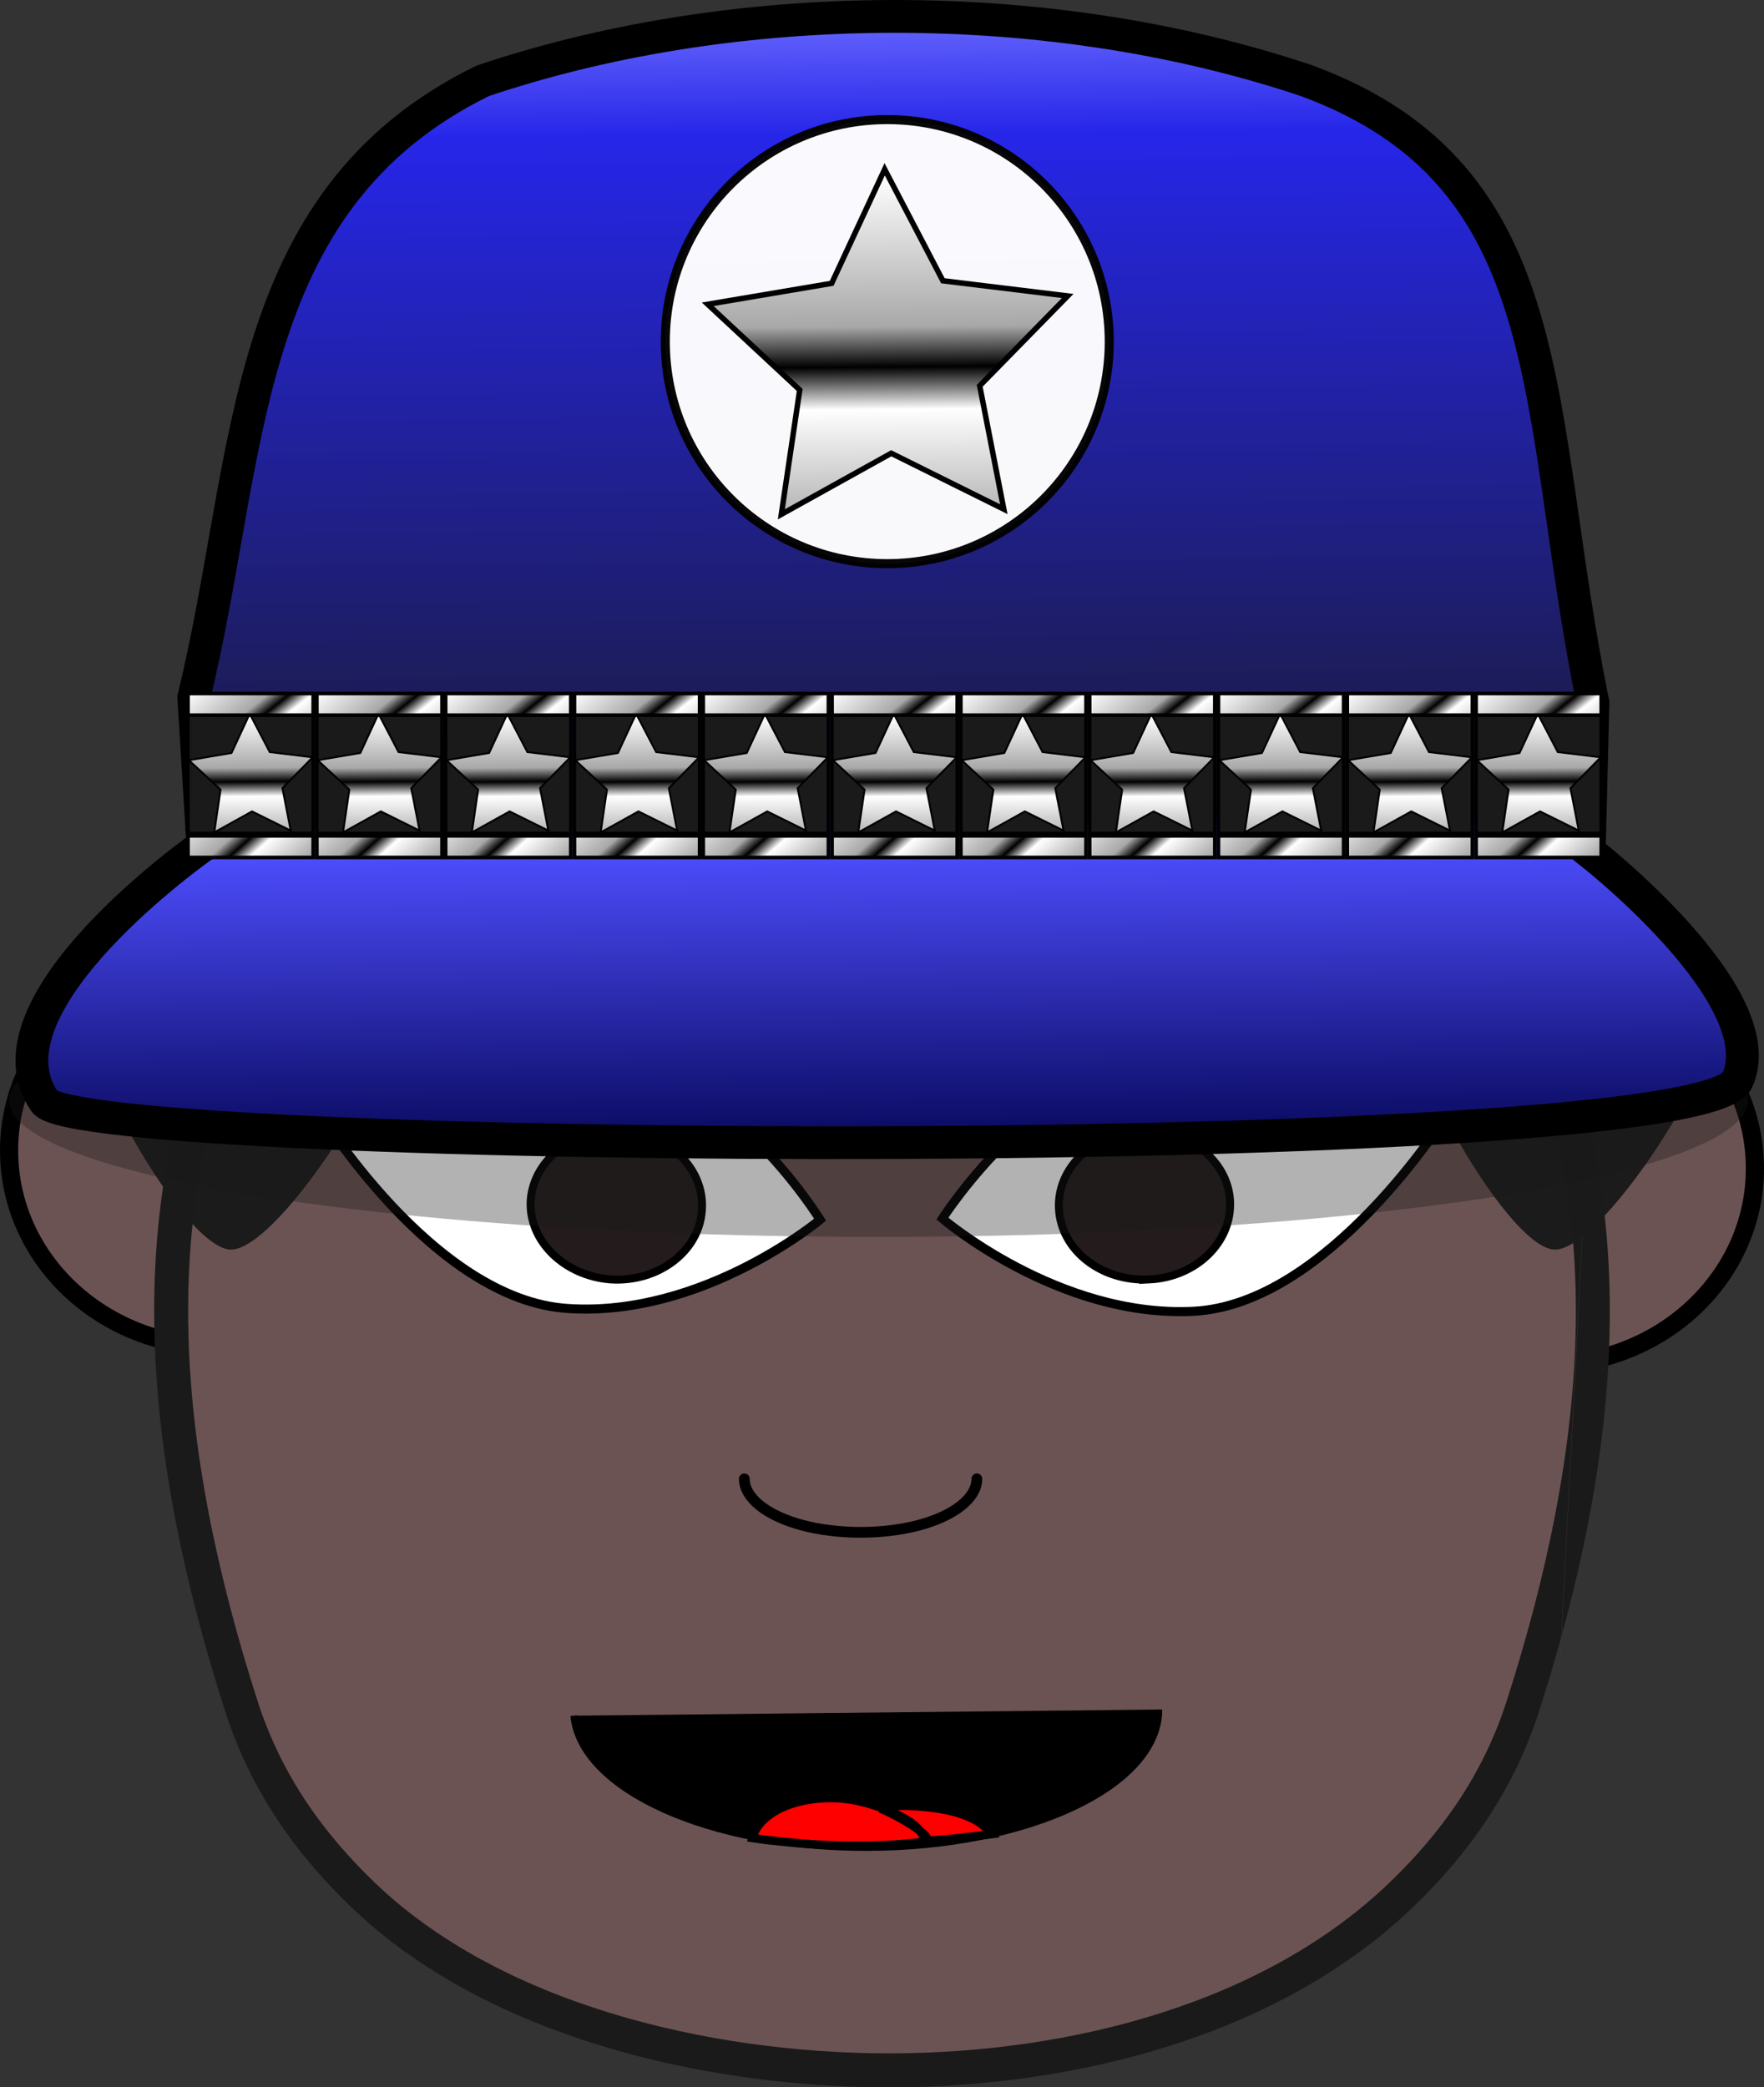 <?xml version="1.0" encoding="UTF-8" standalone="no"?>
<!-- Created with Inkscape (http://www.inkscape.org/) -->

<svg
   xmlns:dc="http://purl.org/dc/elements/1.1/"
   xmlns:cc="http://creativecommons.org/ns#"
   xmlns:rdf="http://www.w3.org/1999/02/22-rdf-syntax-ns#"
   xmlns:svg="http://www.w3.org/2000/svg"
   xmlns="http://www.w3.org/2000/svg"
   xmlns:xlink="http://www.w3.org/1999/xlink"
   xmlns:sodipodi="http://sodipodi.sourceforge.net/DTD/sodipodi-0.dtd"
   xmlns:inkscape="http://www.inkscape.org/namespaces/inkscape"
   width="136.522mm"
   height="161.504mm"
   viewBox="0 0 483.738 572.257"
   id="svg5447"
   version="1.1"
   inkscape:version="0.91 r13725"
   sodipodi:docname="police man d.svg">
  <rect x="0" y="0" width="483.738" height="572.257" fill="#333333" stroke="none"/>
  <defs
     id="defs5449">
    <linearGradient
       inkscape:collect="always"
       id="linearGradient6577">
      <stop
         style="stop-color:#6a6aff;stop-opacity:1"
         offset="0"
         id="stop6579" />
      <stop
         id="stop6589"
         offset="0.106"
         style="stop-color:#2626e9;stop-opacity:1" />
      <stop
         id="stop6585"
         offset="0.691"
         style="stop-color:#1a1a39;stop-opacity:1" />
      <stop
         id="stop6689"
         offset="0.715"
         style="stop-color:#4e4eff;stop-opacity:1" />
      <stop
         style="stop-color:#00004a;stop-opacity:1"
         offset="1"
         id="stop6581" />
    </linearGradient>
    <linearGradient
       inkscape:collect="always"
       id="linearGradient6021">
      <stop
         style="stop-color:#ffffff;stop-opacity:1"
         offset="0"
         id="stop6023" />
      <stop
         id="stop6029"
         offset="0.429"
         style="stop-color:#a8a8a8;stop-opacity:1" />
      <stop
         style="stop-color:#000000;stop-opacity:1"
         offset="0.544"
         id="stop6033" />
      <stop
         style="stop-color:#ffffff;stop-opacity:1"
         offset="0.664"
         id="stop6031" />
      <stop
         style="stop-color:#aaaaaa;stop-opacity:1"
         offset="1"
         id="stop6025" />
    </linearGradient>
    <linearGradient
       inkscape:collect="always"
       xlink:href="#linearGradient6021"
       id="linearGradient6027"
       x1="190.809"
       y1="511.588"
       x2="207.283"
       y2="573.807"
       gradientUnits="userSpaceOnUse" />
    <linearGradient
       inkscape:collect="always"
       xlink:href="#linearGradient6021"
       id="linearGradient6043"
       x1="156.827"
       y1="445.018"
       x2="176.663"
       y2="470.092"
       gradientUnits="userSpaceOnUse" />
    <linearGradient
       inkscape:collect="always"
       xlink:href="#linearGradient6021"
       id="linearGradient6047"
       gradientUnits="userSpaceOnUse"
       x1="147.105"
       y1="445.523"
       x2="167.95"
       y2="469.082"
       gradientTransform="translate(-1.2688281e-5,39.017)" />
    <linearGradient
       inkscape:collect="always"
       xlink:href="#linearGradient6021"
       id="linearGradient6027-5"
       x1="190.809"
       y1="511.588"
       x2="207.283"
       y2="573.807"
       gradientUnits="userSpaceOnUse" />
    <linearGradient
       inkscape:collect="always"
       xlink:href="#linearGradient6021"
       id="linearGradient6043-6"
       x1="156.827"
       y1="445.018"
       x2="176.663"
       y2="470.092"
       gradientUnits="userSpaceOnUse" />
    <linearGradient
       inkscape:collect="always"
       xlink:href="#linearGradient6021"
       id="linearGradient6133"
       gradientUnits="userSpaceOnUse"
       x1="147.105"
       y1="445.523"
       x2="167.95"
       y2="469.082"
       gradientTransform="translate(-1.2688281e-5,39.017)" />
    <linearGradient
       inkscape:collect="always"
       xlink:href="#linearGradient6021"
       id="linearGradient6140"
       gradientUnits="userSpaceOnUse"
       gradientTransform="translate(-1.2688281e-5,39.017)"
       x1="147.105"
       y1="445.523"
       x2="167.95"
       y2="469.082" />
    <linearGradient
       inkscape:collect="always"
       xlink:href="#linearGradient6021"
       id="linearGradient6027-1"
       x1="190.809"
       y1="511.588"
       x2="207.283"
       y2="573.807"
       gradientUnits="userSpaceOnUse" />
    <linearGradient
       inkscape:collect="always"
       xlink:href="#linearGradient6021"
       id="linearGradient6043-0"
       x1="156.827"
       y1="445.018"
       x2="176.663"
       y2="470.092"
       gradientUnits="userSpaceOnUse" />
    <linearGradient
       inkscape:collect="always"
       xlink:href="#linearGradient6021"
       id="linearGradient6174"
       gradientUnits="userSpaceOnUse"
       x1="147.105"
       y1="445.523"
       x2="167.95"
       y2="469.082"
       gradientTransform="translate(-1.2688281e-5,39.017)" />
    <linearGradient
       inkscape:collect="always"
       xlink:href="#linearGradient6021"
       id="linearGradient6181"
       gradientUnits="userSpaceOnUse"
       gradientTransform="translate(-1.2688281e-5,39.017)"
       x1="147.105"
       y1="445.523"
       x2="167.95"
       y2="469.082" />
    <linearGradient
       inkscape:collect="always"
       xlink:href="#linearGradient6021"
       id="linearGradient6027-8"
       x1="190.809"
       y1="511.588"
       x2="207.283"
       y2="573.807"
       gradientUnits="userSpaceOnUse" />
    <linearGradient
       inkscape:collect="always"
       xlink:href="#linearGradient6021"
       id="linearGradient6043-5"
       x1="156.827"
       y1="445.018"
       x2="176.663"
       y2="470.092"
       gradientUnits="userSpaceOnUse" />
    <linearGradient
       inkscape:collect="always"
       xlink:href="#linearGradient6021"
       id="linearGradient6215"
       gradientUnits="userSpaceOnUse"
       x1="147.105"
       y1="445.523"
       x2="167.95"
       y2="469.082"
       gradientTransform="translate(-1.2688281e-5,39.017)" />
    <linearGradient
       inkscape:collect="always"
       xlink:href="#linearGradient6021"
       id="linearGradient6222"
       gradientUnits="userSpaceOnUse"
       gradientTransform="translate(-1.2688281e-5,39.017)"
       x1="147.105"
       y1="445.523"
       x2="167.95"
       y2="469.082" />
    <linearGradient
       inkscape:collect="always"
       xlink:href="#linearGradient6021"
       id="linearGradient6027-9"
       x1="190.809"
       y1="511.588"
       x2="207.283"
       y2="573.807"
       gradientUnits="userSpaceOnUse" />
    <linearGradient
       inkscape:collect="always"
       xlink:href="#linearGradient6021"
       id="linearGradient6043-2"
       x1="156.827"
       y1="445.018"
       x2="176.663"
       y2="470.092"
       gradientUnits="userSpaceOnUse" />
    <linearGradient
       inkscape:collect="always"
       xlink:href="#linearGradient6021"
       id="linearGradient6256"
       gradientUnits="userSpaceOnUse"
       x1="147.105"
       y1="445.523"
       x2="167.95"
       y2="469.082"
       gradientTransform="translate(-1.2688281e-5,39.017)" />
    <linearGradient
       inkscape:collect="always"
       xlink:href="#linearGradient6021"
       id="linearGradient6263"
       gradientUnits="userSpaceOnUse"
       gradientTransform="translate(-1.2688281e-5,39.017)"
       x1="147.105"
       y1="445.523"
       x2="167.95"
       y2="469.082" />
    <linearGradient
       inkscape:collect="always"
       xlink:href="#linearGradient6021"
       id="linearGradient6027-81"
       x1="190.809"
       y1="511.588"
       x2="207.283"
       y2="573.807"
       gradientUnits="userSpaceOnUse" />
    <linearGradient
       inkscape:collect="always"
       xlink:href="#linearGradient6021"
       id="linearGradient6043-67"
       x1="156.827"
       y1="445.018"
       x2="176.663"
       y2="470.092"
       gradientUnits="userSpaceOnUse" />
    <linearGradient
       inkscape:collect="always"
       xlink:href="#linearGradient6021"
       id="linearGradient6297"
       gradientUnits="userSpaceOnUse"
       x1="147.105"
       y1="445.523"
       x2="167.95"
       y2="469.082"
       gradientTransform="translate(-1.2688281e-5,39.017)" />
    <linearGradient
       inkscape:collect="always"
       xlink:href="#linearGradient6021"
       id="linearGradient6304"
       gradientUnits="userSpaceOnUse"
       gradientTransform="translate(-1.2688281e-5,39.017)"
       x1="147.105"
       y1="445.523"
       x2="167.95"
       y2="469.082" />
    <linearGradient
       inkscape:collect="always"
       xlink:href="#linearGradient6021"
       id="linearGradient6027-19"
       x1="190.809"
       y1="511.588"
       x2="207.283"
       y2="573.807"
       gradientUnits="userSpaceOnUse" />
    <linearGradient
       inkscape:collect="always"
       xlink:href="#linearGradient6021"
       id="linearGradient6043-7"
       x1="156.827"
       y1="445.018"
       x2="176.663"
       y2="470.092"
       gradientUnits="userSpaceOnUse" />
    <linearGradient
       inkscape:collect="always"
       xlink:href="#linearGradient6021"
       id="linearGradient6338"
       gradientUnits="userSpaceOnUse"
       x1="147.105"
       y1="445.523"
       x2="167.95"
       y2="469.082"
       gradientTransform="translate(-1.2688281e-5,39.017)" />
    <linearGradient
       inkscape:collect="always"
       xlink:href="#linearGradient6021"
       id="linearGradient6345"
       gradientUnits="userSpaceOnUse"
       gradientTransform="translate(-1.2688281e-5,39.017)"
       x1="147.105"
       y1="445.523"
       x2="167.95"
       y2="469.082" />
    <linearGradient
       inkscape:collect="always"
       xlink:href="#linearGradient6021"
       id="linearGradient6027-0"
       x1="190.809"
       y1="511.588"
       x2="207.283"
       y2="573.807"
       gradientUnits="userSpaceOnUse" />
    <linearGradient
       inkscape:collect="always"
       xlink:href="#linearGradient6021"
       id="linearGradient6043-4"
       x1="156.827"
       y1="445.018"
       x2="176.663"
       y2="470.092"
       gradientUnits="userSpaceOnUse" />
    <linearGradient
       inkscape:collect="always"
       xlink:href="#linearGradient6021"
       id="linearGradient6379"
       gradientUnits="userSpaceOnUse"
       x1="147.105"
       y1="445.523"
       x2="167.95"
       y2="469.082"
       gradientTransform="translate(-1.2688281e-5,39.017)" />
    <linearGradient
       inkscape:collect="always"
       xlink:href="#linearGradient6021"
       id="linearGradient6386"
       gradientUnits="userSpaceOnUse"
       gradientTransform="translate(-1.2688281e-5,39.017)"
       x1="147.105"
       y1="445.523"
       x2="167.95"
       y2="469.082" />
    <linearGradient
       inkscape:collect="always"
       xlink:href="#linearGradient6021"
       id="linearGradient6027-4"
       x1="190.809"
       y1="511.588"
       x2="207.283"
       y2="573.807"
       gradientUnits="userSpaceOnUse" />
    <linearGradient
       inkscape:collect="always"
       xlink:href="#linearGradient6021"
       id="linearGradient6043-78"
       x1="156.827"
       y1="445.018"
       x2="176.663"
       y2="470.092"
       gradientUnits="userSpaceOnUse" />
    <linearGradient
       inkscape:collect="always"
       xlink:href="#linearGradient6021"
       id="linearGradient6420"
       gradientUnits="userSpaceOnUse"
       x1="147.105"
       y1="445.523"
       x2="167.95"
       y2="469.082"
       gradientTransform="translate(-1.2688281e-5,39.017)" />
    <linearGradient
       inkscape:collect="always"
       xlink:href="#linearGradient6021"
       id="linearGradient6427"
       gradientUnits="userSpaceOnUse"
       gradientTransform="translate(-1.2688281e-5,39.017)"
       x1="147.105"
       y1="445.523"
       x2="167.95"
       y2="469.082" />
    <linearGradient
       inkscape:collect="always"
       xlink:href="#linearGradient6021"
       id="linearGradient6027-46"
       x1="190.809"
       y1="511.588"
       x2="207.283"
       y2="573.807"
       gradientUnits="userSpaceOnUse" />
    <linearGradient
       inkscape:collect="always"
       xlink:href="#linearGradient6021"
       id="linearGradient6043-48"
       x1="156.827"
       y1="445.018"
       x2="176.663"
       y2="470.092"
       gradientUnits="userSpaceOnUse" />
    <linearGradient
       inkscape:collect="always"
       xlink:href="#linearGradient6021"
       id="linearGradient6461"
       gradientUnits="userSpaceOnUse"
       x1="147.105"
       y1="445.523"
       x2="167.95"
       y2="469.082"
       gradientTransform="translate(-1.2688281e-5,39.017)" />
    <linearGradient
       inkscape:collect="always"
       xlink:href="#linearGradient6021"
       id="linearGradient6468"
       gradientUnits="userSpaceOnUse"
       gradientTransform="translate(-1.2688281e-5,39.017)"
       x1="147.105"
       y1="445.523"
       x2="167.95"
       y2="469.082" />
    <linearGradient
       inkscape:collect="always"
       xlink:href="#linearGradient6021"
       id="linearGradient6027-40"
       x1="190.809"
       y1="511.588"
       x2="207.283"
       y2="573.807"
       gradientUnits="userSpaceOnUse" />
    <linearGradient
       inkscape:collect="always"
       xlink:href="#linearGradient6021"
       id="linearGradient6043-3"
       x1="156.827"
       y1="445.018"
       x2="176.663"
       y2="470.092"
       gradientUnits="userSpaceOnUse" />
    <linearGradient
       inkscape:collect="always"
       xlink:href="#linearGradient6021"
       id="linearGradient6502"
       gradientUnits="userSpaceOnUse"
       x1="147.105"
       y1="445.523"
       x2="167.95"
       y2="469.082"
       gradientTransform="translate(-1.2688281e-5,39.017)" />
    <linearGradient
       inkscape:collect="always"
       xlink:href="#linearGradient6021"
       id="linearGradient6509"
       gradientUnits="userSpaceOnUse"
       gradientTransform="translate(-1.2688281e-5,39.017)"
       x1="147.105"
       y1="445.523"
       x2="167.95"
       y2="469.082" />
    <linearGradient
       inkscape:collect="always"
       xlink:href="#linearGradient6577"
       id="linearGradient6583"
       x1="391.667"
       y1="450.426"
       x2="394.524"
       y2="771.14"
       gradientUnits="userSpaceOnUse" />
    <linearGradient
       inkscape:collect="always"
       xlink:href="#linearGradient6021"
       id="linearGradient6658"
       gradientUnits="userSpaceOnUse"
       x1="190.809"
       y1="511.588"
       x2="207.283"
       y2="573.807" />
  </defs>
  <sodipodi:namedview
     id="base"
     pagecolor="#ffffff"
     bordercolor="#666666"
     borderopacity="1.0"
     inkscape:pageopacity="0.0"
     inkscape:pageshadow="2"
     inkscape:zoom="0.7"
     inkscape:cx="325.78466"
     inkscape:cy="288.6637"
     inkscape:document-units="px"
     inkscape:current-layer="layer1"
     showgrid="false"
     inkscape:window-width="1366"
     inkscape:window-height="706"
     inkscape:window-x="-8"
     inkscape:window-y="-8"
     inkscape:window-maximized="1"
     fit-margin-top="0"
     fit-margin-left="0"
     fit-margin-right="0"
     fit-margin-bottom="0" />
  <g
     inkscape:label="Layer 1"
     inkscape:groupmode="layer"
     id="layer1"
     style="display:inline;opacity:1"
     transform="translate(-149.009,-454.685)">
    <ellipse
       ry="53.788"
       rx="57.073"
       cy="770.101"
       cx="208.574"
       id="ellipse4364"
       style="opacity:1;fill:#6c5353;fill-opacity:1;stroke:#000000;stroke-width:4.983;stroke-linecap:round;stroke-linejoin:bevel;stroke-miterlimit:4;stroke-dasharray:none;stroke-dashoffset:0;stroke-opacity:1" />
    <ellipse
       style="opacity:1;fill:#6c5353;fill-opacity:1;stroke:#000000;stroke-width:4.983;stroke-linecap:round;stroke-linejoin:bevel;stroke-miterlimit:4;stroke-dasharray:none;stroke-dashoffset:0;stroke-opacity:1"
       id="path4353"
       cx="573.183"
       cy="775.028"
       rx="57.073"
       ry="53.788" />
    <path
       inkscape:connector-curvature="0"
       id="path4160"
       d="m 390.909,641.004 c -70.062,0.153 -136.346,13.475 -171.298,76.409 -35.11,63.088 -26.451,136.434 -4.408,205.035 6.927,21.591 19.208,38.128 33.221,51.604 35.582,34.298 93.679,48.08 143.588,48.233 l 0,0 c 0.315,0 0.472,0 0.787,0 0.158,0 0.472,0 0.787,0 l 0,0 c 49.91,-0.153 104.229,-13.934 139.811,-48.233 14.013,-13.475 26.293,-30.013 33.221,-51.604 22.04,-68.6 30.542,-141.947 -4.408,-205.035 -34.953,-62.934 -101.237,-76.256 -171.3,-76.409 z"
       style="fill:#6c5353;fill-opacity:1;fill-rule:nonzero;stroke:#1a1a1a;stroke-width:9.316px;stroke-linecap:round;stroke-linejoin:bevel;stroke-miterlimit:4;stroke-dasharray:none;stroke-opacity:1" />
    <path
       inkscape:connector-curvature="0"
       id="path4162"
       d="m 466.797,923.367 c 0,20.978 -35.897,37.822 -80.297,37.822 -42.982,0 -78.249,-15.925 -80.139,-36.138 z"
       style="fill:#000000;fill-opacity:1;fill-rule:nonzero;stroke:none" />
    <path
       inkscape:connector-curvature="0"
       id="path4164"
       d="m 466.797,923.367 c 0,20.978 -35.897,37.822 -80.297,37.822 -42.982,0 -78.249,-15.925 -80.139,-36.138"
       style="fill:none;stroke:#000000;stroke-width:1.863px;stroke-linecap:butt;stroke-linejoin:miter;stroke-miterlimit:4;stroke-dasharray:none;stroke-opacity:1" />
    <path
       inkscape:connector-curvature="0"
       id="path4166"
       d="m 400.04,949.857 c 9.447,0.613 17.161,2.603 20.94,7.656 -5.983,0.766 -11.651,1.531 -18.264,1.837 -1.417,-4.441 -5.983,-6.584 -11.966,-9.034 2.677,-0.459 5.825,-0.766 9.289,-0.459 z m -9.289,0.459 c -0.158,0.153 -0.315,0.153 -0.315,0.153 5.825,2.45 16.217,8.728 11.808,9.188 -12.753,1.531 -26.608,1.378 -40.778,-0.306 -2.046,-0.153 -4.093,-0.459 -6.14,-0.766 1.889,-7.044 11.965,-11.638 24.088,-10.872 4.094,0.306 7.872,1.378 11.336,2.603 z"
       style="fill:#ff0000;fill-opacity:1;fill-rule:nonzero;stroke:#000000;stroke-width:2.329px;stroke-linecap:butt;stroke-linejoin:miter;stroke-miterlimit:4;stroke-dasharray:none;stroke-opacity:1" />
    <path
       inkscape:connector-curvature="0"
       id="path4168"
       d="m 476.244,814.188 c -36.999,1.837 -68.803,-25.418 -68.803,-25.418 0,0 27.868,-43.794 64.867,-45.631 37,-1.684 73.369,17.303 73.369,17.303 0,0 -32.434,51.909 -69.433,53.746 z"
       style="fill:#ffffff;fill-opacity:1;fill-rule:nonzero;stroke:#000000;stroke-width:2.484px;stroke-linecap:butt;stroke-linejoin:miter;stroke-miterlimit:4;stroke-dasharray:none;stroke-opacity:1" />
    <path
       inkscape:connector-curvature="0"
       id="path4170"
       d="m 464.121,805.46 c -13.068,0.613 -24.089,-7.963 -24.719,-19.293 -0.63,-11.178 9.289,-20.825 22.357,-21.437 12.911,-0.613 23.932,7.962 24.561,19.141 0.63,11.331 -9.289,20.978 -22.2,21.59 z"
       style="fill:#241c1c;fill-opacity:1;fill-rule:nonzero;stroke:#000000;stroke-width:2.174px;stroke-linecap:butt;stroke-linejoin:miter;stroke-miterlimit:4;stroke-dasharray:none;stroke-opacity:1" />
    <path
       inkscape:connector-curvature="0"
       id="path4172"
       d="m 416.887,860.126 c 0,5.206 -6.14,10.106 -15.902,12.709 -9.919,2.603 -22.042,2.603 -31.961,0 -9.761,-2.603 -15.901,-7.503 -15.901,-12.709"
       style="fill:none;stroke:#000000;stroke-width:2.95px;stroke-linecap:round;stroke-linejoin:bevel;stroke-miterlimit:4;stroke-dasharray:none;stroke-opacity:1" />
    <path
       inkscape:connector-curvature="0"
       id="path4174"
       d="m 304.787,813.422 c 36.999,2.45 69.117,-24.346 69.117,-24.346 0,0 -27.08,-44.1 -64.237,-46.55 -36.999,-2.297 -73.684,16.231 -73.684,16.231 0,0 31.646,52.368 68.803,54.665 z"
       style="fill:#ffffff;fill-opacity:1;fill-rule:nonzero;stroke:#000000;stroke-width:2.484px;stroke-linecap:butt;stroke-linejoin:miter;stroke-miterlimit:4;stroke-dasharray:none;stroke-opacity:1" />
    <path
       inkscape:connector-curvature="0"
       id="path4176"
       d="m 316.595,805.46 c 12.91,0.766 24.089,-7.656 24.876,-18.834 0.945,-11.331 -8.974,-21.131 -21.885,-21.897 -13.068,-0.766 -24.089,7.656 -25.034,18.834 -0.787,11.178 9.132,20.978 22.042,21.896 z"
       style="fill:#241c1c;fill-opacity:1;fill-rule:nonzero;stroke:#000000;stroke-width:2.174px;stroke-linecap:butt;stroke-linejoin:miter;stroke-miterlimit:4;stroke-dasharray:none;stroke-opacity:1" />
    <path
       inkscape:connector-curvature="0"
       id="path4206"
       d="M 588.5,685.869 C 576.219,924.898 575.904,926.889 575.904,926.889 Z"
       style="fill:#483737;fill-opacity:1;fill-rule:nonzero;stroke:none" />
    <path
       style="opacity:1;fill:#483737;fill-opacity:1;stroke:#000000;stroke-width:3.268;stroke-linecap:round;stroke-linejoin:bevel;stroke-miterlimit:4;stroke-dasharray:none;stroke-dashoffset:0;stroke-opacity:1"
       d="m 393.774,638.538 c -31.343,-0.241 -62.285,2.319 -89.439,7.399 -51.187,9.587 -59.318,28.3 -68.862,36.327 -9.544,8.027 -21.409,22.287 -21.409,22.287 l 2.784,-0.019 -30.449,26.871 71.098,-7.99 10.46,30.609 63.022,-17.886 23.444,27.576 38.8,-28.197 55.628,21.498 18.838,-27.389 58.493,14.189 -3.308,-27.612 68.958,2.279 -33.66,-24.591 2.384,0 c -0.044,-0.348 -0.098,-0.696 -0.162,-1.043 l 5.665,-0.681 -5.768,0 c -1.805,-19.146 -34.006,-36.629 -85.141,-46.227 -24.784,-4.637 -52.766,-7.181 -81.374,-7.399 z"
       id="path4340"
       inkscape:connector-curvature="0"
       sodipodi:nodetypes="cczcccccccccccccccccccc" />
    <rect
       transform="matrix(-0.991,-0.131,-0.131,0.991,0,0)"
       y="653.336"
       x="-640.065"
       height="30.775"
       width="130.651"
       id="rect4386"
       style="opacity:1;fill:#483737;fill-opacity:1;stroke:#000000;stroke-width:4.983;stroke-linecap:round;stroke-linejoin:bevel;stroke-miterlimit:4;stroke-dasharray:none;stroke-dashoffset:0;stroke-opacity:1" />
    <rect
       style="opacity:1;fill:#483737;fill-opacity:1;stroke:#000000;stroke-width:4.983;stroke-linecap:round;stroke-linejoin:bevel;stroke-miterlimit:4;stroke-dasharray:none;stroke-dashoffset:0;stroke-opacity:1"
       id="rect4189"
       width="130.651"
       height="30.775"
       x="134.414"
       y="755.69"
       transform="matrix(0.991,-0.131,0.131,0.991,0,0)" />
    <path
       sodipodi:type="star"
       style="opacity:0.97;fill:#1a1a1a;fill-opacity:1;stroke:none;stroke-width:1.929;stroke-linecap:round;stroke-miterlimit:2;stroke-dasharray:none;stroke-opacity:1"
       id="path8294"
       sodipodi:sides="3"
       sodipodi:cx="216.68962"
       sodipodi:cy="769.35303"
       sodipodi:r1="47.001953"
       sodipodi:r2="23.500977"
       sodipodi:arg1="-0.49248577"
       sodipodi:arg2="0.55471179"
       inkscape:flatsided="true"
       inkscape:rounded="0.16"
       inkscape:randomized="0"
       d="m 258.106,747.13 c 6.159,11.478 -29.859,69.608 -42.878,69.203 -13.019,-0.405 -45.353,-60.663 -38.492,-71.735 6.861,-11.072 75.212,-8.945 81.37,2.532 z"
       inkscape:transform-center-x="-0.76665055"
       inkscape:transform-center-y="11.395777"
       transform="matrix(1.049,0,0,1.026,-13.556,-40.28)" />
    <path
       transform="matrix(1.049,0,0,1.026,349.528,-40.28)"
       inkscape:transform-center-y="11.395777"
       inkscape:transform-center-x="-0.76665055"
       d="m 258.106,747.13 c 6.159,11.478 -29.859,69.608 -42.878,69.203 -13.019,-0.405 -45.353,-60.663 -38.492,-71.735 6.861,-11.072 75.212,-8.945 81.37,2.532 z"
       inkscape:randomized="0"
       inkscape:rounded="0.16"
       inkscape:flatsided="true"
       sodipodi:arg2="0.55471179"
       sodipodi:arg1="-0.49248577"
       sodipodi:r2="23.500977"
       sodipodi:r1="47.001953"
       sodipodi:cy="769.35303"
       sodipodi:cx="216.68962"
       sodipodi:sides="3"
       id="path8296"
       style="opacity:0.97;fill:#1a1a1a;fill-opacity:1;stroke:none;stroke-width:1.929;stroke-linecap:round;stroke-miterlimit:2;stroke-dasharray:none;stroke-opacity:1"
       sodipodi:type="star" />
    <ellipse
       style="opacity:0.97;fill:#1a1a1a;fill-opacity:0.346;stroke:none;stroke-width:1.929;stroke-linecap:round;stroke-miterlimit:2;stroke-dasharray:none;stroke-opacity:1"
       id="path7541"
       cx="389.919"
       cy="756.388"
       rx="238.432"
       ry="37.411" />
    <g
       id="g7480"
       transform="translate(-6.061,7.071)">
      <path
         sodipodi:nodetypes="scccszcccs"
         inkscape:connector-curvature="0"
         id="path5995"
         d="m 395.134,452.148 c -37.857,0.521 -74.882,6.582 -107.676,17.627 -67.488,32.976 -63.13,103.452 -79.244,169.053 l 2.486,40.642 c 0,0 -62.053,43.436 -43.384,70.147 10.327,14.775 453.833,17.161 464.182,-5.835 10.349,-22.995 -40.616,-62.708 -40.616,-62.708 l 1.015,-40.801 C 575.418,559.903 584.514,496.014 513.475,469.775 477.549,457.675 436.607,451.577 395.134,452.148 Z"
         style="opacity:1;fill:url(#linearGradient6583);fill-opacity:1;stroke:#000000;stroke-width:8.995;stroke-linecap:round;stroke-miterlimit:4;stroke-dasharray:none;stroke-opacity:1" />
      <g
         transform="translate(412.529,185.303)"
         id="g6049">
        <rect
           style="opacity:1;fill:#1a1a1a;fill-opacity:1;stroke:#000000;stroke-width:0.962;stroke-linecap:round;stroke-miterlimit:4;stroke-dasharray:none;stroke-opacity:1"
           id="rect6019"
           width="34.342"
           height="32.745"
           x="147.304"
           y="458.059" />
        <path
           sodipodi:type="star"
           style="opacity:1;fill:url(#linearGradient6027);fill-opacity:1;stroke:#000000;stroke-width:1;stroke-linecap:round;stroke-miterlimit:4;stroke-dasharray:none;stroke-opacity:1"
           id="path6017"
           sodipodi:sides="5"
           sodipodi:cx="200"
           sodipodi:cy="543.79077"
           sodipodi:r1="34.582054"
           sodipodi:r2="17.291027"
           sodipodi:arg1="0.66828942"
           sodipodi:arg2="1.296608"
           inkscape:flatsided="false"
           inkscape:rounded="0"
           inkscape:randomized="0"
           d="m 227.143,565.219 -22.461,-4.783 -16.674,15.791 -2.392,-22.84 -20.171,-10.978 20.983,-9.332 4.208,-22.576 15.36,17.072 22.771,-2.975 -11.49,19.884 z"
           inkscape:transform-center-x="-0.94514059"
           inkscape:transform-center-y="-2.8895172"
           transform="matrix(0.5,0.128,-0.128,0.5,134.261,178.346)" />
        <rect
           style="opacity:1;fill:url(#linearGradient6043);fill-opacity:1;stroke:#000000;stroke-width:1;stroke-linecap:round;stroke-miterlimit:4;stroke-dasharray:none;stroke-opacity:1"
           id="rect6039"
           width="34.321"
           height="5.926"
           x="147.323"
           y="452.445" />
        <rect
           y="491.462"
           x="147.323"
           height="5.926"
           width="34.321"
           id="rect6045"
           style="opacity:1;fill:url(#linearGradient6047);fill-opacity:1;stroke:#000000;stroke-width:1;stroke-linecap:round;stroke-miterlimit:4;stroke-dasharray:none;stroke-opacity:1" />
      </g>
      <g
         transform="translate(377.207,185.303)"
         id="g6049-6"
         style="display:inline;opacity:1">
        <rect
           style="opacity:1;fill:#1a1a1a;fill-opacity:1;stroke:#000000;stroke-width:0.962;stroke-linecap:round;stroke-miterlimit:4;stroke-dasharray:none;stroke-opacity:1"
           id="rect6019-6"
           width="34.342"
           height="32.745"
           x="147.304"
           y="458.059" />
        <path
           sodipodi:type="star"
           style="opacity:1;fill:url(#linearGradient6027-5);fill-opacity:1;stroke:#000000;stroke-width:1;stroke-linecap:round;stroke-miterlimit:4;stroke-dasharray:none;stroke-opacity:1"
           id="path6017-3"
           sodipodi:sides="5"
           sodipodi:cx="200"
           sodipodi:cy="543.79077"
           sodipodi:r1="34.582054"
           sodipodi:r2="17.291027"
           sodipodi:arg1="0.66828942"
           sodipodi:arg2="1.296608"
           inkscape:flatsided="false"
           inkscape:rounded="0"
           inkscape:randomized="0"
           d="m 227.143,565.219 -22.461,-4.783 -16.674,15.791 -2.392,-22.84 -20.171,-10.978 20.983,-9.332 4.208,-22.576 15.36,17.072 22.771,-2.975 -11.49,19.884 z"
           inkscape:transform-center-x="-0.94514059"
           inkscape:transform-center-y="-2.8895172"
           transform="matrix(0.5,0.128,-0.128,0.5,134.261,178.346)" />
        <rect
           style="opacity:1;fill:url(#linearGradient6043-6);fill-opacity:1;stroke:#000000;stroke-width:1;stroke-linecap:round;stroke-miterlimit:4;stroke-dasharray:none;stroke-opacity:1"
           id="rect6039-4"
           width="34.321"
           height="5.926"
           x="147.323"
           y="452.445" />
        <rect
           y="491.462"
           x="147.323"
           height="5.926"
           width="34.321"
           id="rect6045-8"
           style="opacity:1;fill:url(#linearGradient6140);fill-opacity:1;stroke:#000000;stroke-width:1;stroke-linecap:round;stroke-miterlimit:4;stroke-dasharray:none;stroke-opacity:1" />
      </g>
      <g
         transform="translate(341.886,185.303)"
         id="g6049-4"
         style="display:inline;opacity:1">
        <rect
           style="opacity:1;fill:#1a1a1a;fill-opacity:1;stroke:#000000;stroke-width:0.962;stroke-linecap:round;stroke-miterlimit:4;stroke-dasharray:none;stroke-opacity:1"
           id="rect6019-8"
           width="34.342"
           height="32.745"
           x="147.304"
           y="458.059" />
        <path
           sodipodi:type="star"
           style="opacity:1;fill:url(#linearGradient6027-1);fill-opacity:1;stroke:#000000;stroke-width:1;stroke-linecap:round;stroke-miterlimit:4;stroke-dasharray:none;stroke-opacity:1"
           id="path6017-4"
           sodipodi:sides="5"
           sodipodi:cx="200"
           sodipodi:cy="543.79077"
           sodipodi:r1="34.582054"
           sodipodi:r2="17.291027"
           sodipodi:arg1="0.66828942"
           sodipodi:arg2="1.296608"
           inkscape:flatsided="false"
           inkscape:rounded="0"
           inkscape:randomized="0"
           d="m 227.143,565.219 -22.461,-4.783 -16.674,15.791 -2.392,-22.84 -20.171,-10.978 20.983,-9.332 4.208,-22.576 15.36,17.072 22.771,-2.975 -11.49,19.884 z"
           inkscape:transform-center-x="-0.94514059"
           inkscape:transform-center-y="-2.8895172"
           transform="matrix(0.5,0.128,-0.128,0.5,134.261,178.346)" />
        <rect
           style="opacity:1;fill:url(#linearGradient6043-0);fill-opacity:1;stroke:#000000;stroke-width:1;stroke-linecap:round;stroke-miterlimit:4;stroke-dasharray:none;stroke-opacity:1"
           id="rect6039-1"
           width="34.321"
           height="5.926"
           x="147.323"
           y="452.445" />
        <rect
           y="491.462"
           x="147.323"
           height="5.926"
           width="34.321"
           id="rect6045-3"
           style="opacity:1;fill:url(#linearGradient6181);fill-opacity:1;stroke:#000000;stroke-width:1;stroke-linecap:round;stroke-miterlimit:4;stroke-dasharray:none;stroke-opacity:1" />
      </g>
      <g
         transform="translate(306.564,185.303)"
         id="g6049-5"
         style="display:inline;opacity:1">
        <rect
           style="opacity:1;fill:#1a1a1a;fill-opacity:1;stroke:#000000;stroke-width:0.962;stroke-linecap:round;stroke-miterlimit:4;stroke-dasharray:none;stroke-opacity:1"
           id="rect6019-5"
           width="34.342"
           height="32.745"
           x="147.304"
           y="458.059" />
        <path
           sodipodi:type="star"
           style="opacity:1;fill:url(#linearGradient6027-8);fill-opacity:1;stroke:#000000;stroke-width:1;stroke-linecap:round;stroke-miterlimit:4;stroke-dasharray:none;stroke-opacity:1"
           id="path6017-9"
           sodipodi:sides="5"
           sodipodi:cx="200"
           sodipodi:cy="543.79077"
           sodipodi:r1="34.582054"
           sodipodi:r2="17.291027"
           sodipodi:arg1="0.66828942"
           sodipodi:arg2="1.296608"
           inkscape:flatsided="false"
           inkscape:rounded="0"
           inkscape:randomized="0"
           d="m 227.143,565.219 -22.461,-4.783 -16.674,15.791 -2.392,-22.84 -20.171,-10.978 20.983,-9.332 4.208,-22.576 15.36,17.072 22.771,-2.975 -11.49,19.884 z"
           inkscape:transform-center-x="-0.94514059"
           inkscape:transform-center-y="-2.8895172"
           transform="matrix(0.5,0.128,-0.128,0.5,134.261,178.346)" />
        <rect
           style="opacity:1;fill:url(#linearGradient6043-5);fill-opacity:1;stroke:#000000;stroke-width:1;stroke-linecap:round;stroke-miterlimit:4;stroke-dasharray:none;stroke-opacity:1"
           id="rect6039-7"
           width="34.321"
           height="5.926"
           x="147.323"
           y="452.445" />
        <rect
           y="491.462"
           x="147.323"
           height="5.926"
           width="34.321"
           id="rect6045-7"
           style="opacity:1;fill:url(#linearGradient6222);fill-opacity:1;stroke:#000000;stroke-width:1;stroke-linecap:round;stroke-miterlimit:4;stroke-dasharray:none;stroke-opacity:1" />
      </g>
      <g
         transform="translate(271.243,185.303)"
         id="g6049-0"
         style="display:inline;opacity:1">
        <rect
           style="opacity:1;fill:#1a1a1a;fill-opacity:1;stroke:#000000;stroke-width:0.962;stroke-linecap:round;stroke-miterlimit:4;stroke-dasharray:none;stroke-opacity:1"
           id="rect6019-3"
           width="34.342"
           height="32.745"
           x="147.304"
           y="458.059" />
        <path
           sodipodi:type="star"
           style="opacity:1;fill:url(#linearGradient6027-9);fill-opacity:1;stroke:#000000;stroke-width:1;stroke-linecap:round;stroke-miterlimit:4;stroke-dasharray:none;stroke-opacity:1"
           id="path6017-1"
           sodipodi:sides="5"
           sodipodi:cx="200"
           sodipodi:cy="543.79077"
           sodipodi:r1="34.582054"
           sodipodi:r2="17.291027"
           sodipodi:arg1="0.66828942"
           sodipodi:arg2="1.296608"
           inkscape:flatsided="false"
           inkscape:rounded="0"
           inkscape:randomized="0"
           d="m 227.143,565.219 -22.461,-4.783 -16.674,15.791 -2.392,-22.84 -20.171,-10.978 20.983,-9.332 4.208,-22.576 15.36,17.072 22.771,-2.975 -11.49,19.884 z"
           inkscape:transform-center-x="-0.94514059"
           inkscape:transform-center-y="-2.8895172"
           transform="matrix(0.5,0.128,-0.128,0.5,134.261,178.346)" />
        <rect
           style="opacity:1;fill:url(#linearGradient6043-2);fill-opacity:1;stroke:#000000;stroke-width:1;stroke-linecap:round;stroke-miterlimit:4;stroke-dasharray:none;stroke-opacity:1"
           id="rect6039-8"
           width="34.321"
           height="5.926"
           x="147.323"
           y="452.445" />
        <rect
           y="491.462"
           x="147.323"
           height="5.926"
           width="34.321"
           id="rect6045-9"
           style="opacity:1;fill:url(#linearGradient6263);fill-opacity:1;stroke:#000000;stroke-width:1;stroke-linecap:round;stroke-miterlimit:4;stroke-dasharray:none;stroke-opacity:1" />
      </g>
      <g
         transform="translate(235.921,185.303)"
         id="g6049-1"
         style="display:inline;opacity:1">
        <rect
           style="opacity:1;fill:#1a1a1a;fill-opacity:1;stroke:#000000;stroke-width:0.962;stroke-linecap:round;stroke-miterlimit:4;stroke-dasharray:none;stroke-opacity:1"
           id="rect6019-0"
           width="34.342"
           height="32.745"
           x="147.304"
           y="458.059" />
        <path
           sodipodi:type="star"
           style="opacity:1;fill:url(#linearGradient6027-81);fill-opacity:1;stroke:#000000;stroke-width:1;stroke-linecap:round;stroke-miterlimit:4;stroke-dasharray:none;stroke-opacity:1"
           id="path6017-32"
           sodipodi:sides="5"
           sodipodi:cx="200"
           sodipodi:cy="543.79077"
           sodipodi:r1="34.582054"
           sodipodi:r2="17.291027"
           sodipodi:arg1="0.66828942"
           sodipodi:arg2="1.296608"
           inkscape:flatsided="false"
           inkscape:rounded="0"
           inkscape:randomized="0"
           d="m 227.143,565.219 -22.461,-4.783 -16.674,15.791 -2.392,-22.84 -20.171,-10.978 20.983,-9.332 4.208,-22.576 15.36,17.072 22.771,-2.975 -11.49,19.884 z"
           inkscape:transform-center-x="-0.94514059"
           inkscape:transform-center-y="-2.8895172"
           transform="matrix(0.5,0.128,-0.128,0.5,134.261,178.346)" />
        <rect
           style="opacity:1;fill:url(#linearGradient6043-67);fill-opacity:1;stroke:#000000;stroke-width:1;stroke-linecap:round;stroke-miterlimit:4;stroke-dasharray:none;stroke-opacity:1"
           id="rect6039-5"
           width="34.321"
           height="5.926"
           x="147.323"
           y="452.445" />
        <rect
           y="491.462"
           x="147.323"
           height="5.926"
           width="34.321"
           id="rect6045-80"
           style="opacity:1;fill:url(#linearGradient6304);fill-opacity:1;stroke:#000000;stroke-width:1;stroke-linecap:round;stroke-miterlimit:4;stroke-dasharray:none;stroke-opacity:1" />
      </g>
      <g
         transform="translate(200.6,185.303)"
         id="g6049-3"
         style="display:inline;opacity:1">
        <rect
           style="opacity:1;fill:#1a1a1a;fill-opacity:1;stroke:#000000;stroke-width:0.962;stroke-linecap:round;stroke-miterlimit:4;stroke-dasharray:none;stroke-opacity:1"
           id="rect6019-1"
           width="34.342"
           height="32.745"
           x="147.304"
           y="458.059" />
        <path
           sodipodi:type="star"
           style="opacity:1;fill:url(#linearGradient6027-19);fill-opacity:1;stroke:#000000;stroke-width:1;stroke-linecap:round;stroke-miterlimit:4;stroke-dasharray:none;stroke-opacity:1"
           id="path6017-5"
           sodipodi:sides="5"
           sodipodi:cx="200"
           sodipodi:cy="543.79077"
           sodipodi:r1="34.582054"
           sodipodi:r2="17.291027"
           sodipodi:arg1="0.66828942"
           sodipodi:arg2="1.296608"
           inkscape:flatsided="false"
           inkscape:rounded="0"
           inkscape:randomized="0"
           d="m 227.143,565.219 -22.461,-4.783 -16.674,15.791 -2.392,-22.84 -20.171,-10.978 20.983,-9.332 4.208,-22.576 15.36,17.072 22.771,-2.975 -11.49,19.884 z"
           inkscape:transform-center-x="-0.94514059"
           inkscape:transform-center-y="-2.8895172"
           transform="matrix(0.5,0.128,-0.128,0.5,134.261,178.346)" />
        <rect
           style="opacity:1;fill:url(#linearGradient6043-7);fill-opacity:1;stroke:#000000;stroke-width:1;stroke-linecap:round;stroke-miterlimit:4;stroke-dasharray:none;stroke-opacity:1"
           id="rect6039-2"
           width="34.321"
           height="5.926"
           x="147.323"
           y="452.445" />
        <rect
           y="491.462"
           x="147.323"
           height="5.926"
           width="34.321"
           id="rect6045-0"
           style="opacity:1;fill:url(#linearGradient6345);fill-opacity:1;stroke:#000000;stroke-width:1;stroke-linecap:round;stroke-miterlimit:4;stroke-dasharray:none;stroke-opacity:1" />
      </g>
      <g
         transform="translate(165.278,185.303)"
         id="g6049-33"
         style="display:inline;opacity:1">
        <rect
           style="opacity:1;fill:#1a1a1a;fill-opacity:1;stroke:#000000;stroke-width:0.962;stroke-linecap:round;stroke-miterlimit:4;stroke-dasharray:none;stroke-opacity:1"
           id="rect6019-10"
           width="34.342"
           height="32.745"
           x="147.304"
           y="458.059" />
        <path
           sodipodi:type="star"
           style="opacity:1;fill:url(#linearGradient6027-0);fill-opacity:1;stroke:#000000;stroke-width:1;stroke-linecap:round;stroke-miterlimit:4;stroke-dasharray:none;stroke-opacity:1"
           id="path6017-2"
           sodipodi:sides="5"
           sodipodi:cx="200"
           sodipodi:cy="543.79077"
           sodipodi:r1="34.582054"
           sodipodi:r2="17.291027"
           sodipodi:arg1="0.66828942"
           sodipodi:arg2="1.296608"
           inkscape:flatsided="false"
           inkscape:rounded="0"
           inkscape:randomized="0"
           d="m 227.143,565.219 -22.461,-4.783 -16.674,15.791 -2.392,-22.84 -20.171,-10.978 20.983,-9.332 4.208,-22.576 15.36,17.072 22.771,-2.975 -11.49,19.884 z"
           inkscape:transform-center-x="-0.94514059"
           inkscape:transform-center-y="-2.8895172"
           transform="matrix(0.5,0.128,-0.128,0.5,134.261,178.346)" />
        <rect
           style="opacity:1;fill:url(#linearGradient6043-4);fill-opacity:1;stroke:#000000;stroke-width:1;stroke-linecap:round;stroke-miterlimit:4;stroke-dasharray:none;stroke-opacity:1"
           id="rect6039-58"
           width="34.321"
           height="5.926"
           x="147.323"
           y="452.445" />
        <rect
           y="491.462"
           x="147.323"
           height="5.926"
           width="34.321"
           id="rect6045-1"
           style="opacity:1;fill:url(#linearGradient6386);fill-opacity:1;stroke:#000000;stroke-width:1;stroke-linecap:round;stroke-miterlimit:4;stroke-dasharray:none;stroke-opacity:1" />
      </g>
      <g
         transform="translate(129.957,185.303)"
         id="g6049-02"
         style="display:inline;opacity:1">
        <rect
           style="opacity:1;fill:#1a1a1a;fill-opacity:1;stroke:#000000;stroke-width:0.962;stroke-linecap:round;stroke-miterlimit:4;stroke-dasharray:none;stroke-opacity:1"
           id="rect6019-60"
           width="34.342"
           height="32.745"
           x="147.304"
           y="458.059" />
        <path
           sodipodi:type="star"
           style="opacity:1;fill:url(#linearGradient6027-4);fill-opacity:1;stroke:#000000;stroke-width:1;stroke-linecap:round;stroke-miterlimit:4;stroke-dasharray:none;stroke-opacity:1"
           id="path6017-6"
           sodipodi:sides="5"
           sodipodi:cx="200"
           sodipodi:cy="543.79077"
           sodipodi:r1="34.582054"
           sodipodi:r2="17.291027"
           sodipodi:arg1="0.66828942"
           sodipodi:arg2="1.296608"
           inkscape:flatsided="false"
           inkscape:rounded="0"
           inkscape:randomized="0"
           d="m 227.143,565.219 -22.461,-4.783 -16.674,15.791 -2.392,-22.84 -20.171,-10.978 20.983,-9.332 4.208,-22.576 15.36,17.072 22.771,-2.975 -11.49,19.884 z"
           inkscape:transform-center-x="-0.94514059"
           inkscape:transform-center-y="-2.8895172"
           transform="matrix(0.5,0.128,-0.128,0.5,134.261,178.346)" />
        <rect
           style="opacity:1;fill:url(#linearGradient6043-78);fill-opacity:1;stroke:#000000;stroke-width:1;stroke-linecap:round;stroke-miterlimit:4;stroke-dasharray:none;stroke-opacity:1"
           id="rect6039-19"
           width="34.321"
           height="5.926"
           x="147.323"
           y="452.445" />
        <rect
           y="491.462"
           x="147.323"
           height="5.926"
           width="34.321"
           id="rect6045-75"
           style="opacity:1;fill:url(#linearGradient6427);fill-opacity:1;stroke:#000000;stroke-width:1;stroke-linecap:round;stroke-miterlimit:4;stroke-dasharray:none;stroke-opacity:1" />
      </g>
      <g
         transform="translate(94.635,185.303)"
         id="g6049-36"
         style="display:inline;opacity:1">
        <rect
           style="opacity:1;fill:#1a1a1a;fill-opacity:1;stroke:#000000;stroke-width:0.962;stroke-linecap:round;stroke-miterlimit:4;stroke-dasharray:none;stroke-opacity:1"
           id="rect6019-38"
           width="34.342"
           height="32.745"
           x="147.304"
           y="458.059" />
        <path
           sodipodi:type="star"
           style="opacity:1;fill:url(#linearGradient6027-46);fill-opacity:1;stroke:#000000;stroke-width:1;stroke-linecap:round;stroke-miterlimit:4;stroke-dasharray:none;stroke-opacity:1"
           id="path6017-54"
           sodipodi:sides="5"
           sodipodi:cx="200"
           sodipodi:cy="543.79077"
           sodipodi:r1="34.582054"
           sodipodi:r2="17.291027"
           sodipodi:arg1="0.66828942"
           sodipodi:arg2="1.296608"
           inkscape:flatsided="false"
           inkscape:rounded="0"
           inkscape:randomized="0"
           d="m 227.143,565.219 -22.461,-4.783 -16.674,15.791 -2.392,-22.84 -20.171,-10.978 20.983,-9.332 4.208,-22.576 15.36,17.072 22.771,-2.975 -11.49,19.884 z"
           inkscape:transform-center-x="-0.94514059"
           inkscape:transform-center-y="-2.8895172"
           transform="matrix(0.5,0.128,-0.128,0.5,134.261,178.346)" />
        <rect
           style="opacity:1;fill:url(#linearGradient6043-48);fill-opacity:1;stroke:#000000;stroke-width:1;stroke-linecap:round;stroke-miterlimit:4;stroke-dasharray:none;stroke-opacity:1"
           id="rect6039-82"
           width="34.321"
           height="5.926"
           x="147.323"
           y="452.445" />
        <rect
           y="491.462"
           x="147.323"
           height="5.926"
           width="34.321"
           id="rect6045-4"
           style="opacity:1;fill:url(#linearGradient6468);fill-opacity:1;stroke:#000000;stroke-width:1;stroke-linecap:round;stroke-miterlimit:4;stroke-dasharray:none;stroke-opacity:1" />
      </g>
      <g
         transform="translate(59.314,185.303)"
         id="g6049-2"
         style="display:inline;opacity:1">
        <rect
           style="opacity:1;fill:#1a1a1a;fill-opacity:1;stroke:#000000;stroke-width:0.962;stroke-linecap:round;stroke-miterlimit:4;stroke-dasharray:none;stroke-opacity:1"
           id="rect6019-85"
           width="34.342"
           height="32.745"
           x="147.304"
           y="458.059" />
        <path
           sodipodi:type="star"
           style="opacity:1;fill:url(#linearGradient6027-40);fill-opacity:1;stroke:#000000;stroke-width:1;stroke-linecap:round;stroke-miterlimit:4;stroke-dasharray:none;stroke-opacity:1"
           id="path6017-48"
           sodipodi:sides="5"
           sodipodi:cx="200"
           sodipodi:cy="543.79077"
           sodipodi:r1="34.582054"
           sodipodi:r2="17.291027"
           sodipodi:arg1="0.66828942"
           sodipodi:arg2="1.296608"
           inkscape:flatsided="false"
           inkscape:rounded="0"
           inkscape:randomized="0"
           d="m 227.143,565.219 -22.461,-4.783 -16.674,15.791 -2.392,-22.84 -20.171,-10.978 20.983,-9.332 4.208,-22.576 15.36,17.072 22.771,-2.975 -11.49,19.884 z"
           inkscape:transform-center-x="-0.94514059"
           inkscape:transform-center-y="-2.8895172"
           transform="matrix(0.5,0.128,-0.128,0.5,134.261,178.346)" />
        <rect
           style="opacity:1;fill:url(#linearGradient6043-3);fill-opacity:1;stroke:#000000;stroke-width:1;stroke-linecap:round;stroke-miterlimit:4;stroke-dasharray:none;stroke-opacity:1"
           id="rect6039-80"
           width="34.321"
           height="5.926"
           x="147.323"
           y="452.445" />
        <rect
           y="491.462"
           x="147.323"
           height="5.926"
           width="34.321"
           id="rect6045-19"
           style="opacity:1;fill:url(#linearGradient6509);fill-opacity:1;stroke:#000000;stroke-width:1;stroke-linecap:round;stroke-miterlimit:4;stroke-dasharray:none;stroke-opacity:1" />
      </g>
      <g
         transform="translate(4.876,0)"
         id="g6699">
        <circle
           style="opacity:0.97;fill:#ffffff;fill-opacity:1;stroke:#000000;stroke-width:2.485;stroke-linecap:round;stroke-miterlimit:2;stroke-dasharray:none;stroke-opacity:1"
           id="path6697"
           cx="393.509"
           cy="541.272"
           r="60.872" />
        <path
           transform="matrix(1.454,0.373,-0.373,1.454,306.028,-319.338)"
           inkscape:transform-center-y="-5.6163388"
           inkscape:transform-center-x="-1.8371042"
           d="m 227.143,565.219 -22.461,-4.783 -16.674,15.791 -2.392,-22.84 -20.171,-10.978 20.983,-9.332 4.208,-22.576 15.36,17.072 22.771,-2.975 -11.49,19.884 z"
           inkscape:randomized="0"
           inkscape:rounded="0"
           inkscape:flatsided="false"
           sodipodi:arg2="1.296608"
           sodipodi:arg1="0.66828942"
           sodipodi:r2="17.291027"
           sodipodi:r1="34.582054"
           sodipodi:cy="543.79077"
           sodipodi:cx="200"
           sodipodi:sides="5"
           id="path6652"
           style="opacity:1;fill:url(#linearGradient6658);fill-opacity:1;stroke:#000000;stroke-width:1;stroke-linecap:round;stroke-miterlimit:4;stroke-dasharray:none;stroke-opacity:1"
           sodipodi:type="star" />
      </g>
    </g>
  </g>
</svg>
